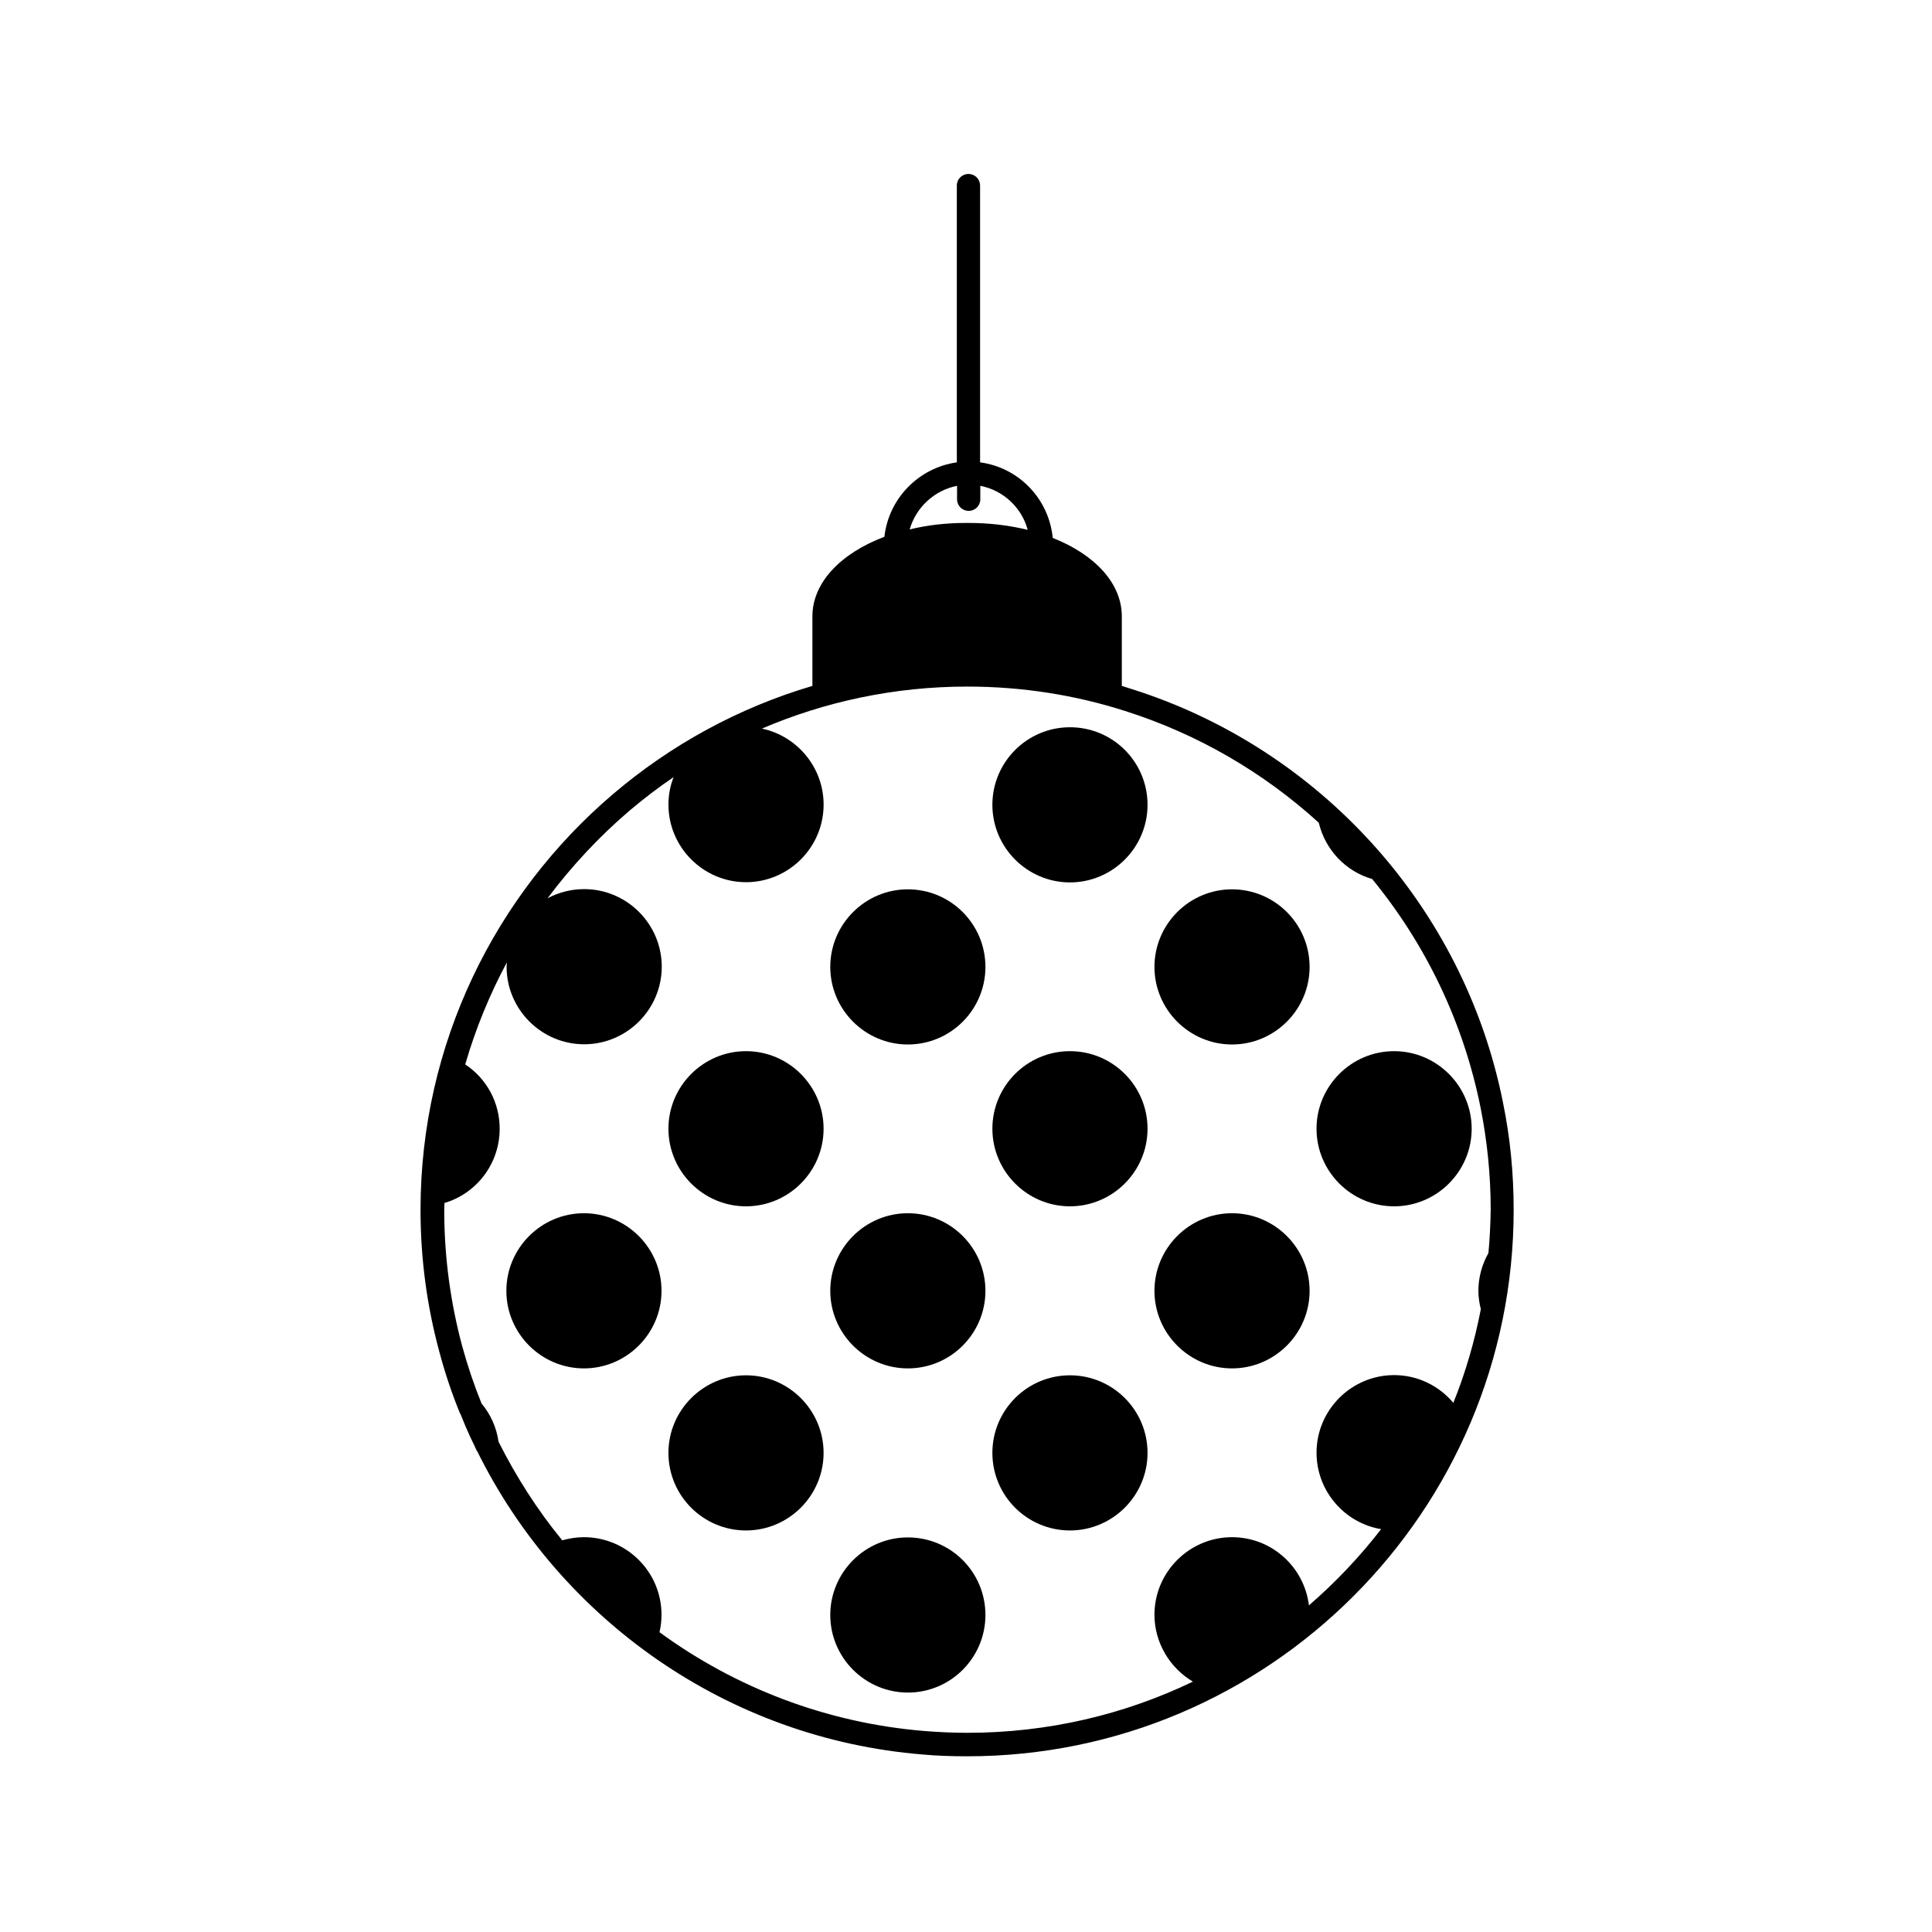 <?xml version="1.0" encoding="UTF-8"?>
<!-- Uploaded to: SVG Repo, www.svgrepo.com, Generator: SVG Repo Mixer Tools -->
<svg fill="#000000" width="800px" height="800px" version="1.1" viewBox="144 144 512 512" xmlns="http://www.w3.org/2000/svg">
 <g>
  <path d="m542.3 436.14c-10.367-51.898-48.641-93.844-98.402-109.54-0.887-0.297-1.719-0.531-2.606-0.828v-18.426c0-8.828-7.227-16.41-18.305-20.793-1.008-10.367-9.004-18.66-19.254-20.023v-73.344c0-1.719-1.363-3.082-3.082-3.082s-3.082 1.363-3.082 3.082v73.344c-10.07 1.422-18.07 9.539-19.195 19.727-11.492 4.324-19.078 12.086-19.078 21.09v18.426c-19.668 5.805-37.621 15.699-52.844 28.676-31.164 26.543-51.008 66.117-51.008 110.2 0 12.973 1.719 25.535 4.977 37.562 1.48 5.57 3.316 11.078 5.508 16.41l0.059-0.004c0.176 0.473 0.355 0.887 0.531 1.305 0.297 0.652 0.531 1.363 0.828 2.016 0.77 1.836 1.598 3.613 2.43 5.273 0 0.059 0.059 0.117 0.059 0.176 0.176 0.355 0.355 0.77 0.531 1.125h0.059c21.98 44.551 66.234 76.246 118.13 80.453 3.852 0.355 7.82 0.473 11.789 0.473 79.859 0 144.79-64.93 144.79-144.79 0.004-9.773-0.941-19.312-2.84-28.496zm-144.67-163.39v3.555c0 1.719 1.363 3.082 3.082 3.082s3.082-1.363 3.082-3.082v-3.555c6.102 1.184 10.961 5.746 12.559 11.672-4.797-1.184-10.07-1.836-15.641-1.836h-0.77c-5.273 0-10.309 0.594-14.871 1.719 1.719-5.926 6.574-10.371 12.559-11.555zm140.82 203.32c-1.719 3.019-2.664 6.516-2.664 10.012 0 1.598 0.238 3.258 0.652 4.859-1.66 8.59-4.086 16.883-7.285 24.824-3.852-4.562-9.48-7.348-15.699-7.348-11.316 0-20.559 9.242-20.559 20.559 0 10.191 7.465 18.66 17.121 20.262-5.688 7.348-12.086 14.102-19.137 20.203-1.242-10.191-9.895-18.07-20.379-18.07-11.316 0-20.559 9.242-20.559 20.559 0 7.406 4.086 14.102 10.191 17.715-18.07 8.707-38.391 13.566-59.777 13.566-3.793 0-7.582-0.176-11.316-0.473-26.125-2.133-50.238-11.551-70.262-26.188 0.355-1.539 0.531-3.082 0.531-4.621 0-11.375-9.242-20.559-20.559-20.559-1.953 0-3.852 0.297-5.746 0.828-6.574-7.996-12.203-16.824-16.883-26.125-0.531-3.731-2.074-7.227-4.504-10.129-2.016-4.977-3.731-10.07-5.152-15.285-3.082-11.492-4.738-23.578-4.738-36.02 0-0.594 0.059-1.242 0.059-1.836 8.59-2.547 14.633-10.484 14.633-19.668 0-6.992-3.438-13.27-9.125-17.062 2.727-9.418 6.457-18.484 11.02-27.016 0 0.355-0.059 0.77-0.059 1.125 0 11.316 9.242 20.559 20.559 20.559s20.559-9.242 20.559-20.559c0-11.316-9.242-20.559-20.559-20.559-3.496 0-6.812 0.887-9.715 2.43 6.398-8.531 13.684-16.352 21.801-23.281 3.731-3.141 7.582-6.102 11.613-8.828-0.887 2.25-1.363 4.68-1.363 7.285 0 11.316 9.242 20.559 20.559 20.559 11.316 0 20.559-9.242 20.559-20.559 0-9.895-7.051-18.188-16.352-20.145 16.766-7.168 35.133-11.137 54.445-11.137 14.574 0 28.613 2.25 41.766 6.457 19.254 6.102 36.73 16.293 51.363 29.621 1.719 7.168 7.051 12.855 14.16 14.93 14.102 17.18 24.113 37.797 28.676 60.371 1.777 8.828 2.727 17.949 2.727 27.312-0.07 3.848-0.246 7.641-0.602 11.43z"/>
  <path d="m513.45 422.57c-11.316 0-20.559 9.242-20.559 20.559s9.242 20.559 20.559 20.559c11.316 0 20.559-9.242 20.559-20.559s-9.242-20.559-20.559-20.559z"/>
  <path d="m470.5 379.68c-11.316 0-20.559 9.242-20.559 20.559 0 11.316 9.242 20.559 20.559 20.559s20.559-9.242 20.559-20.559c-0.004-11.379-9.246-20.559-20.559-20.559z"/>
  <path d="m470.5 465.52c-11.316 0-20.559 9.242-20.559 20.559 0 11.316 9.242 20.559 20.559 20.559s20.559-9.242 20.559-20.559c-0.004-11.316-9.246-20.559-20.559-20.559z"/>
  <path d="m427.55 336.73c-11.375 0-20.559 9.242-20.559 20.559s9.242 20.559 20.559 20.559 20.559-9.242 20.559-20.559c0-11.375-9.184-20.559-20.559-20.559z"/>
  <path d="m427.55 422.57c-11.375 0-20.559 9.242-20.559 20.559s9.242 20.559 20.559 20.559 20.559-9.242 20.559-20.559-9.184-20.559-20.559-20.559z"/>
  <path d="m427.55 508.47c-11.375 0-20.559 9.242-20.559 20.559 0 11.375 9.242 20.559 20.559 20.559s20.559-9.242 20.559-20.559-9.184-20.559-20.559-20.559z"/>
  <path d="m384.59 379.68c-11.316 0-20.559 9.242-20.559 20.559 0 11.316 9.242 20.559 20.559 20.559 11.375 0 20.559-9.242 20.559-20.559 0-11.32-9.184-20.559-20.559-20.559z"/>
  <path d="m384.59 465.52c-11.316 0-20.559 9.242-20.559 20.559 0 11.316 9.242 20.559 20.559 20.559 11.375 0 20.559-9.242 20.559-20.559 0-11.316-9.184-20.559-20.559-20.559z"/>
  <path d="m384.59 551.43c-11.316 0-20.559 9.242-20.559 20.559s9.242 20.559 20.559 20.559c11.375 0 20.559-9.242 20.559-20.559 0-11.375-9.184-20.559-20.559-20.559z"/>
  <path d="m341.7 422.57c-11.316 0-20.559 9.242-20.559 20.559s9.242 20.559 20.559 20.559 20.559-9.242 20.559-20.559-9.242-20.559-20.559-20.559z"/>
  <path d="m341.7 508.47c-11.316 0-20.559 9.242-20.559 20.559 0 11.375 9.242 20.559 20.559 20.559s20.559-9.242 20.559-20.559-9.242-20.559-20.559-20.559z"/>
  <path d="m298.75 465.52c-11.316 0-20.559 9.242-20.559 20.559 0 11.316 9.242 20.559 20.559 20.559s20.559-9.242 20.559-20.559c0-11.316-9.242-20.559-20.559-20.559z"/>
 </g>
</svg>